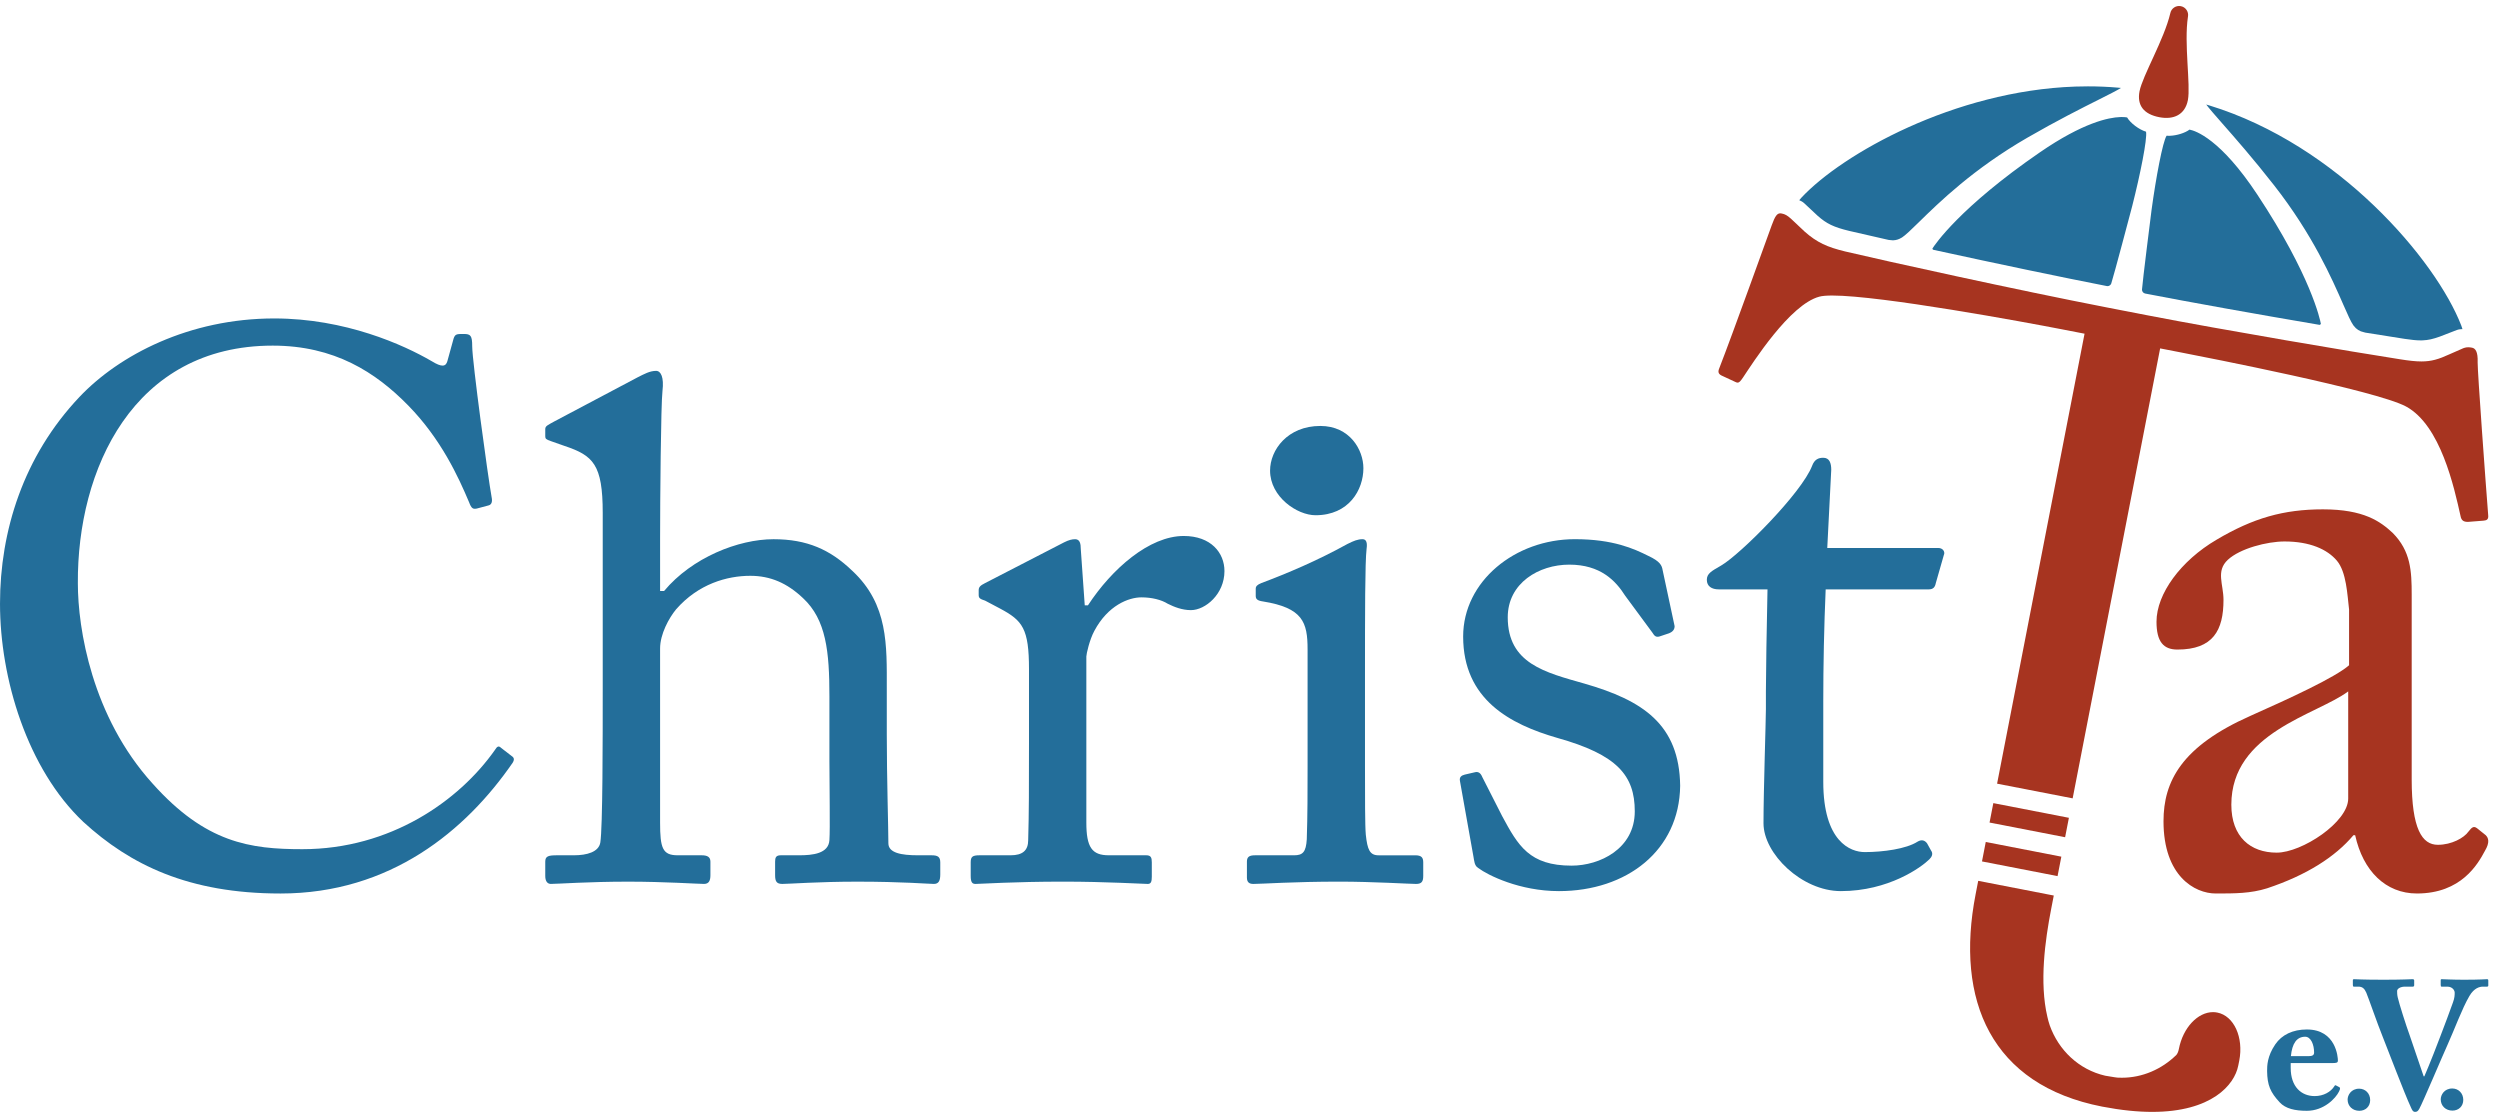 <?xml version="1.0" encoding="UTF-8" standalone="no"?>
<svg xmlns="http://www.w3.org/2000/svg" xmlns:xlink="http://www.w3.org/1999/xlink" xmlns:serif="http://www.serif.com/" width="100%" height="100%" viewBox="0 0 534 238" version="1.1" xml:space="preserve" style="fill-rule:evenodd;clip-rule:evenodd;stroke-linejoin:round;stroke-miterlimit:2;">
  <g>
    <path d="M521.338,210.396c-0,0.233 0.033,0.35 0.191,0.35l1.204,-0c1.125,-0 1.588,0.812 1.588,1.279c-0,0.463 -0,1.125 -0.383,2.133c-0.625,1.746 -1.826,5 -2.567,6.9c-0.504,1.396 -2.404,6.246 -3.525,8.842l-0.154,-0l-2.946,-8.646c-0.821,-2.25 -2.288,-6.862 -2.6,-8.258c-0.121,-0.546 -0.121,-1.013 -0.121,-1.321c0,-0.504 0.742,-0.929 1.675,-0.929l1.667,-0c0.266,-0 0.304,-0.159 0.304,-0.35l-0,-0.892c-0,-0.233 -0.038,-0.35 -0.384,-0.35c-0.35,0 -2.091,0.117 -6.125,0.117c-4.654,-0 -5.933,-0.117 -6.32,-0.117c-0.238,0 -0.271,0.079 -0.271,0.271l-0,0.933c-0,0.192 0.033,0.388 0.192,0.388l1.008,-0c0.816,-0 1.275,0.387 1.667,1.279c0.466,1.083 2.399,6.708 3.491,9.383c1.083,2.675 4.613,12.059 6.046,15.125c0.238,0.504 0.392,0.963 0.896,0.963c0.425,-0 0.621,-0.188 0.892,-0.654c0.658,-1.125 5.041,-11.517 6.004,-13.613c1.479,-3.258 3.141,-7.829 4.691,-10.466c1.013,-1.746 2.217,-2.017 2.875,-2.017l0.892,-0c0.229,-0 0.275,-0.117 0.275,-0.271l-0,-0.971c-0,-0.271 -0.046,-0.35 -0.275,-0.35c-0.35,0 -1.321,0.117 -4.925,0.117c-2.596,-0 -4.383,-0.117 -4.733,-0.117c-0.196,0 -0.229,0.079 -0.229,0.271l-0,0.971Z" style="fill:#236e9a;fill-rule:nonzero;"></path>
    <path d="M489.333,225.596c0.267,-2.713 1.242,-4.15 3.059,-4.15c1.2,-0 1.9,1.666 1.9,3.375c-0,0.579 -0.384,0.775 -1.238,0.775l-3.721,-0Zm8.842,1.475c0.854,-0 1.2,-0.042 1.2,-0.546c-0,-0.621 -0.346,-6.629 -6.633,-6.629c-2.984,-0 -5.346,1.125 -6.742,3.179c-1.746,2.558 -1.746,4.617 -1.746,5.7c0.038,3.025 0.696,4.538 2.675,6.671c1.275,1.396 3.334,1.821 5.813,1.821c3.646,-0 6.17,-2.675 6.866,-4.109c0.35,-0.658 0.229,-0.854 0.075,-0.933l-0.654,-0.346c-0.158,-0.116 -0.312,-0.079 -0.396,0.117c-0.766,1.237 -2.321,2.129 -4.221,2.129c-2.829,-0 -5.116,-1.975 -5.116,-6.008l-0,-1.046l8.879,-0Z" style="fill:#236e9a;fill-rule:nonzero;"></path>
    <path d="M503.954,237.267c1.309,-0 2.313,-0.913 2.313,-2.288c-0,-1.462 -1.063,-2.437 -2.35,-2.437c-1.734,-0 -2.467,1.404 -2.467,2.32c-0,1.405 1.067,2.405 2.504,2.405Z" style="fill:#236e9a;fill-rule:nonzero;"></path>
    <path d="M523.838,237.225c1.312,0 2.316,-0.912 2.316,-2.288c0,-1.462 -1.066,-2.437 -2.346,-2.437c-1.737,-0 -2.466,1.404 -2.466,2.317c-0,1.404 1.062,2.408 2.496,2.408Z" style="fill:#236e9a;fill-rule:nonzero;"></path>
    <path d="M389.45,149.942c0,-7.846 0.171,-16.204 0.513,-24.05l21.991,-0c1.025,-0 1.367,-0.509 1.538,-1.359l1.704,-5.954c0.341,-0.683 -0.171,-1.533 -1.192,-1.533l-23.7,-0l0.85,-16.708c0,-1.363 -0.342,-2.559 -1.704,-2.559c-1.021,0 -1.871,0.342 -2.379,1.708c-2.217,5.796 -15.333,18.921 -19.421,21.301c-2.05,1.191 -3.071,1.704 -3.071,3.062c0,1.363 1.021,2.042 2.558,2.042l10.401,-0c-0.171,7.162 -0.342,18.762 -0.342,21.833l-0,3.75c-0,2.392 -0.513,17.4 -0.513,24.387c0,6.488 8.171,14.48 16.517,14.48c10.229,-0 17.221,-5.109 18.925,-6.805c0.512,-0.508 0.854,-1.187 0.342,-1.87l-0.85,-1.534c-0.513,-0.683 -1.196,-0.854 -2.046,-0.341c-2.388,1.533 -7.333,2.216 -11.254,2.216c-3.067,0 -8.867,-2.216 -8.867,-15.008l0,-17.058Z" style="fill:#236e9a;fill-rule:nonzero;"></path>
    <path d="M501.575,170.583c-0,5.03 -9.875,11.542 -15.275,11.542c-5.583,0 -9.687,-3.346 -9.687,-10.237c-0,-15.455 18.254,-19.18 24.962,-24.205l-0,22.9Zm13.563,-4.095l-0,-39.471c-0,-5.029 -0.188,-9.309 -4.088,-13.213c-2.6,-2.412 -6.129,-5.008 -14.871,-5.008c-8.387,-0 -14.908,1.854 -22.729,6.492c-7.621,4.466 -12.821,11.541 -12.821,17.504c0,4.279 1.488,5.954 4.463,5.954c7.616,-0 9.846,-4.096 9.846,-10.613c-0,-3.346 -1.675,-6.145 0.929,-8.562c2.608,-2.421 8.383,-3.913 12.112,-3.913c5.404,0 9.125,1.675 11.175,4.096c2.05,2.425 2.234,7.263 2.608,10.434l0,11.912c-2.979,2.604 -12.67,7.071 -21.045,10.796c-14.696,6.517 -18.592,13.962 -18.592,22.529c0,11.713 6.683,15.425 11.142,15.425c4.091,-0 7.45,-0 10.983,-1.108c8.383,-2.784 14.533,-6.688 18.442,-11.338l0.371,0c1.67,7.621 6.504,12.446 13.195,12.446c9.488,-0 13.025,-6.308 14.513,-9.092c1.116,-1.866 0.746,-2.791 0.187,-3.354l-1.862,-1.492c-0.742,-0.554 -1.117,-0.183 -1.858,0.746c-0.93,1.309 -3.538,2.792 -6.517,2.792c-3.35,-0 -5.583,-3.35 -5.583,-13.962Z" style="fill:#a73420;fill-rule:nonzero;"></path>
    <path d="M128.742,146.871c-0,11.091 -0,29.85 -0.513,33.087c-0.341,2.046 -2.896,2.73 -5.625,2.73l-3.579,-0c-1.879,-0 -2.558,0.17 -2.558,1.358l-0,3.062c-0,1.188 0.512,1.696 1.191,1.696c1.534,0 8.013,-0.483 16.53,-0.483c7.833,-0 14.829,0.483 16.191,0.483c1.025,0 1.367,-0.679 1.367,-1.862l-0,-2.896c-0,-1.017 -0.683,-1.358 -1.879,-1.358l-5.117,-0c-3.242,-0 -3.754,-1.534 -3.754,-6.992l-0,-37.179c-0,-3.075 1.879,-6.484 3.412,-8.359c4.775,-5.458 10.917,-7.166 15.867,-7.166c4.262,-0 7.846,1.537 11.258,4.775c4.95,4.608 5.63,11.433 5.63,20.983l-0,13.812c-0,5.463 0.17,14.5 -0,16.888c-0.171,2.896 -3.584,3.238 -6.484,3.238l-3.921,-0c-1.025,-0 -1.195,0.512 -1.195,1.358l-0,2.896c-0,1.354 0.341,1.862 1.537,1.862c1.533,0 7.675,-0.483 16.021,-0.483c9.708,-0 15.162,0.483 16.358,0.483c1.021,0 1.363,-0.679 1.363,-2.033l-0,-2.554c-0,-1.188 -0.513,-1.529 -1.875,-1.529l-2.9,-0c-3.58,-0 -6.309,-0.513 -6.309,-2.559c0,-3.237 -0.341,-13.812 -0.341,-23.367l-0,-9.72c-0,-9.209 0.341,-17.904 -7.317,-25.071c-4.767,-4.592 -9.712,-6.796 -16.879,-6.796c-7.504,0 -17.4,3.908 -23.371,11.058l-0.854,0l-0,-10.887c-0,-8.529 0.171,-28.967 0.512,-31.867c0.342,-2.9 -0.341,-4.262 -1.362,-4.262c-1.363,-0 -2.554,0.683 -3.917,1.362l-17.716,9.379c-1.534,0.854 -2.046,1.021 -2.046,1.705l-0,1.533c-0,0.512 0.171,0.683 1.191,1.025l2.9,1.021c6.138,2.054 8.184,3.925 8.184,14.325l-0,37.304Z" style="fill:#236e9a;fill-rule:nonzero;"></path>
    <path d="M219.792,158.992c-0,8.866 -0,14.829 -0.171,20.458c-0,2.217 -1.196,3.238 -3.75,3.238l-6.654,-0c-1.534,-0 -1.875,0.337 -1.875,1.529l-0,2.891c-0,1.359 0.341,1.7 1.02,1.7c1.025,0 8.188,-0.491 18.746,-0.491c9.196,-0 17.038,0.491 18.063,0.491c0.683,0 0.854,-0.508 0.854,-1.529l0,-3.062c0,-1.021 -0.171,-1.529 -1.196,-1.529l-8.012,-0c-3.575,-0 -4.775,-1.7 -4.775,-6.992l-0,-35.475c-0,-0.513 0.687,-3.588 1.708,-5.463c2.896,-5.454 7.329,-7.162 10.058,-7.162c2.217,-0 4.267,0.516 5.625,1.367c1.363,0.683 3.075,1.362 4.946,1.362c3.071,-0 7.163,-3.408 7.163,-8.342c-0,-3.921 -2.9,-7.496 -8.696,-7.496c-7.333,0 -15.342,6.984 -20.463,14.817l-0.683,0l-0.85,-12.083c-0,-1.025 -0.171,-2.046 -1.192,-2.046c-0.675,0 -1.358,0.167 -2.383,0.679l-16.862,8.696c-1.026,0.512 -1.367,0.854 -1.367,1.529l-0,1.025c-0,0.684 0.341,0.854 1.367,1.192l3.237,1.712c4.775,2.555 6.142,4.263 6.142,12.959l-0,16.025Z" style="fill:#236e9a;fill-rule:nonzero;"></path>
    <path d="M280.996,110.054c7.154,0 10.225,-5.446 10.225,-10.046c-0,-3.916 -2.9,-9.025 -9.2,-9.025c-6.988,0 -10.733,5.109 -10.733,9.538c-0,5.621 5.791,9.533 9.708,9.533Zm-1.696,53.713c-0,5.112 -0,10.395 -0.171,15.512c-0.171,2.729 -0.85,3.413 -2.725,3.413l-8.35,-0c-1.2,-0 -1.712,0.337 -1.712,1.354l-0,3.404c-0,1.017 0.512,1.358 1.37,1.358c1.871,0 8.521,-0.491 18.4,-0.491c7.151,-0 14.996,0.491 16.359,0.491c1.191,0 1.533,-0.512 1.533,-1.7l0,-2.891c0,-1.017 -0.342,-1.525 -1.704,-1.525l-7.846,-0c-1.871,-0 -2.379,-1.196 -2.721,-4.434c-0.171,-1.879 -0.171,-8.012 -0.171,-14.662l0,-18.588c0,-14.15 0,-24.891 0.342,-27.787c0.171,-1.196 0,-2.05 -0.854,-2.05c-1.025,-0 -1.875,0.341 -3.238,1.025c-6.466,3.579 -12.941,6.308 -18.4,8.354c-0.854,0.342 -1.187,0.683 -1.187,1.196l0,1.529c0,0.679 0.333,1.021 1.529,1.192c8.525,1.37 9.546,4.437 9.546,10.233l-0,25.067Z" style="fill:#236e9a;fill-rule:nonzero;"></path>
    <path d="M332.975,190.342c14.508,-0 25.738,-8.675 25.908,-22.492c-0.17,-13.137 -7.996,-18.25 -20.446,-21.833c-8.362,-2.384 -16.383,-4.263 -16.383,-14.155c0,-7.333 6.658,-11.254 13.138,-11.254c6.658,0 9.9,3.409 11.95,6.646l5.787,7.846c0.508,0.854 0.85,1.025 1.529,0.854l2.046,-0.683c0.85,-0.342 1.192,-0.85 1.192,-1.529l-2.554,-11.942c-0.171,-1.021 -0.513,-1.871 -3.063,-3.063c-3.058,-1.524 -7.5,-3.566 -15.691,-3.566c-12.796,-0 -23.859,9.017 -23.859,20.783c0,13.475 10.038,18.759 20.104,21.663c12.8,3.583 16.555,8.012 16.555,15.691c-0,8.017 -7.509,11.596 -13.484,11.596c-9.041,0 -11.433,-4.262 -14.841,-10.575l-4.251,-8.358c-0.341,-0.854 -0.854,-1.196 -1.533,-1.025l-2.212,0.512c-0.679,0.171 -1.192,0.513 -1.021,1.367l2.892,16.204c0.17,0.85 0.17,1.875 1.02,2.383c2.042,1.534 8.854,4.93 17.217,4.93Z" style="fill:#236e9a;fill-rule:nonzero;"></path>
    <path d="M59.917,190.854c23.483,0 39.62,-13.462 49.6,-27.95c0.495,-0.833 0.166,-1.167 -0.334,-1.5l-2.162,-1.667c-0.504,-0.5 -0.838,-0.333 -1.338,0.501c-7.641,10.825 -22.283,21.149 -41.1,21.149c-11.162,0 -20.65,-1.337 -31.97,-13.991c-12.992,-14.317 -15.984,-33.129 -15.984,-42.788c-0.167,-24.308 11.821,-50.783 41.625,-50.783c13.154,-0 21.979,5.662 28.975,12.821c6.988,7.158 10.65,15.15 12.967,20.642c0.5,1.337 0.833,1.504 1.658,1.337l2.5,-0.667c0.671,-0.166 0.838,-0.837 0.671,-1.666c-0.838,-4.663 -4.162,-29.138 -4.162,-32.3c-0,-2.321 -0.334,-2.655 -1.821,-2.655c-1.492,0 -1.825,0 -2.159,0.996l-1.329,4.821c-0.333,1.167 -1.171,1.334 -3.333,0c-5.996,-3.496 -18.483,-9.133 -33.634,-9.133c-18.15,-0 -33.137,7.8 -41.633,16.787c-11.971,12.659 -16.954,28.642 -16.954,44.129c0,15.984 5.817,35.296 17.792,46.617c9.987,9.154 22.479,15.3 42.125,15.3Z" style="fill:#236e9a;fill-rule:nonzero;"></path>
    <path d="M467.346,3.575l0.004,-0.008c0.196,-1.042 -0.483,-2.05 -1.525,-2.25c-1.037,-0.205 -2.046,0.475 -2.25,1.516c-1.321,5.613 -5.925,13.334 -6.571,16.663c-0.579,2.991 0.888,4.892 4.217,5.537c3.096,0.6 5.504,-0.541 6.112,-3.646c0.621,-3.216 -0.862,-12.108 0.013,-17.812Z" style="fill:#a73420;fill-rule:nonzero;"></path>
    <path d="M467.679,27.683c-0.933,0.713 -2.716,1.271 -4.192,1.321c-0.07,0.004 -0.145,0.004 -0.216,0.004c-0.167,0 -0.329,-0.004 -0.488,-0.02c-0.837,1.316 -2.266,8.92 -3.208,15.841c-0.079,0.6 -1.925,15.238 -2.046,17.021c-0.016,0.396 0.275,0.767 0.675,0.85c9.796,1.892 23.363,4.329 37.204,6.683l0.075,0.009l0.263,-0.179c-0.167,-0.926 -2.129,-10.33 -13.579,-27.642c-7.859,-11.888 -13.175,-13.633 -14.488,-13.888Zm-14.475,-2.687c-0.104,-0 -0.216,0.004 -0.337,0.008c-2.442,0.083 -7.909,1.175 -17.155,7.538c-17.099,11.758 -22.45,19.745 -22.945,20.541c-0,0.138 0.104,0.254 0.246,0.288c13.854,3.025 27.341,5.846 37.008,7.733l0.171,0.013c0.333,-0.009 0.658,-0.234 0.771,-0.559c0.537,-1.633 4.295,-15.829 4.475,-16.533c1.72,-6.767 3.245,-14.35 2.958,-15.892c-1.488,-0.445 -3.338,-1.833 -4.046,-3.046c-0.229,-0.041 -0.604,-0.091 -1.146,-0.091Zm18.042,-2.675c0.562,0.775 1.916,2.321 3.442,4.054c2.662,3.025 6.679,7.596 11.083,13.237c8.237,10.546 12.325,19.888 14.766,25.471c0.934,2.125 1.613,3.675 2.134,4.396l0.108,0.129c0.504,0.696 1.271,1.184 2.138,1.35l0.316,0.088c3.446,0.558 6.4,1.029 8.421,1.337c1.417,0.213 2.488,0.325 3.421,0.325c0.129,0 0.258,-0.004 0.383,-0.008c1.221,-0.042 2.263,-0.296 3.663,-0.796l3.654,-1.412c0.412,-0.154 0.85,-0.184 1.142,-0.192l0.066,0c-0.066,-0.233 -0.154,-0.5 -0.245,-0.742c-5.405,-13.979 -26.259,-38.6 -53.863,-47.05c-0.25,-0.075 -0.458,-0.133 -0.629,-0.187Zm-25.267,-3.875c-0.896,-0 -1.8,0.016 -2.704,0.046c-25.858,0.904 -49.746,14.396 -58.45,23.683c-0.175,0.187 -0.354,0.4 -0.504,0.588c0.342,0.145 0.729,0.341 1.041,0.629l2.884,2.696c1.916,1.7 3.429,2.429 6.733,3.229c1.984,0.471 4.904,1.137 8.429,1.929l0.005,-0.004l0.183,0.025c0.233,0.041 0.458,0.062 0.679,0.062l0.125,0c0.608,-0.021 1.204,-0.204 1.721,-0.529l0.133,-0.067c0.75,-0.475 1.954,-1.65 3.608,-3.266c4.355,-4.267 11.646,-11.396 23.242,-18.092c6.2,-3.583 11.646,-6.321 15.246,-8.125c2.058,-1.033 3.892,-1.958 4.696,-2.467c-0.175,-0.016 -0.392,-0.037 -0.646,-0.062c-2.1,-0.183 -4.25,-0.275 -6.421,-0.275Z" style="fill:#236e9a;fill-rule:nonzero;"></path>
    <path d="M422.546,188.15l-0.554,2.863c-4.409,22.674 3.325,40.745 27.045,45.362c4.05,0.783 7.596,1.125 10.68,1.125c12.679,0 17.571,-5.763 18.37,-9.867c0.034,-0.154 0.175,-0.854 0.217,-1.066c0.971,-4.988 -1.133,-9.592 -4.692,-10.284c-0.304,-0.058 -0.608,-0.091 -0.912,-0.091c-3.254,-0 -6.408,3.304 -7.296,7.875l-0.004,0.029l-0.004,0.012c-0.1,0.517 -0.292,0.95 -0.517,1.221c-3.121,3.063 -7.266,4.875 -11.646,4.875c-0.304,0 -0.608,-0.008 -0.912,-0.021l-0.213,-0.025c-0.145,-0.008 -0.291,-0.041 -0.441,-0.058c-0.629,-0.083 -1.296,-0.196 -2,-0.329c-5.621,-1.296 -9.946,-5.442 -11.842,-10.754l-0.021,-0.071c-0.204,-0.571 -0.346,-1.171 -0.487,-1.767c-1.721,-7.333 -0.488,-16.333 0.816,-23.025c0.046,-0.254 0.246,-1.279 0.555,-2.866l-16.142,-3.138Zm1.612,-8.304l-0.804,4.154l16.142,3.138c0.242,-1.251 0.512,-2.63 0.808,-4.155l-16.146,-3.137Zm1.617,-8.3l-0.808,4.15l16.141,3.137c0.259,-1.316 0.525,-2.7 0.809,-4.15l-16.142,-3.137Zm-45.5,-125.979c-0.692,-0 -1.129,0.595 -1.829,2.537c-0.759,2.046 -8.333,23.179 -11.234,30.621c-0.35,0.846 -0.07,1.267 0.776,1.612l2.679,1.246c0.196,0.092 0.354,0.15 0.491,0.15c0.342,0 0.613,-0.308 1.155,-1.104c2.054,-3.062 9.949,-15.571 16.299,-17.262c0.592,-0.163 1.534,-0.242 2.738,-0.242c10.458,0 41.279,5.7 48.992,7.2l4.92,0.954l-18.683,96.113l16.142,3.137c6.787,-34.912 18.687,-96.112 18.687,-96.112l4.392,0.854c5.621,1.1 41.667,8.104 48.104,11.541c7.429,3.996 10.308,17.326 11.675,23.442c0.179,0.938 0.663,1.221 1.563,1.221l0.02,-0l3.334,-0.263c0.562,-0.07 1.121,-0.145 0.975,-1.266c-0.525,-6.667 -2.271,-30.534 -2.246,-32.529c0.092,-2.355 -0.508,-3.021 -1.213,-3.154c-0.291,-0.059 -0.549,-0.088 -0.791,-0.088c-0.484,-0 -0.917,0.117 -1.45,0.375l-2.592,1.138c-2.262,1.045 -3.833,1.516 -5.958,1.516c-1.258,0 -2.725,-0.167 -4.638,-0.475c-9.383,-1.458 -37.65,-6.225 -54.162,-9.433l-8.421,-1.634c-19.15,-3.72 -47.321,-9.929 -55.862,-11.95c-3.834,-0.933 -6.017,-1.904 -8.659,-4.241l-2.929,-2.759c-0.775,-0.695 -1.271,-0.974 -1.971,-1.108c-0.108,-0.025 -0.208,-0.037 -0.304,-0.037Z" style="fill:#a73420;fill-rule:nonzero;"></path>
  </g>
</svg>
